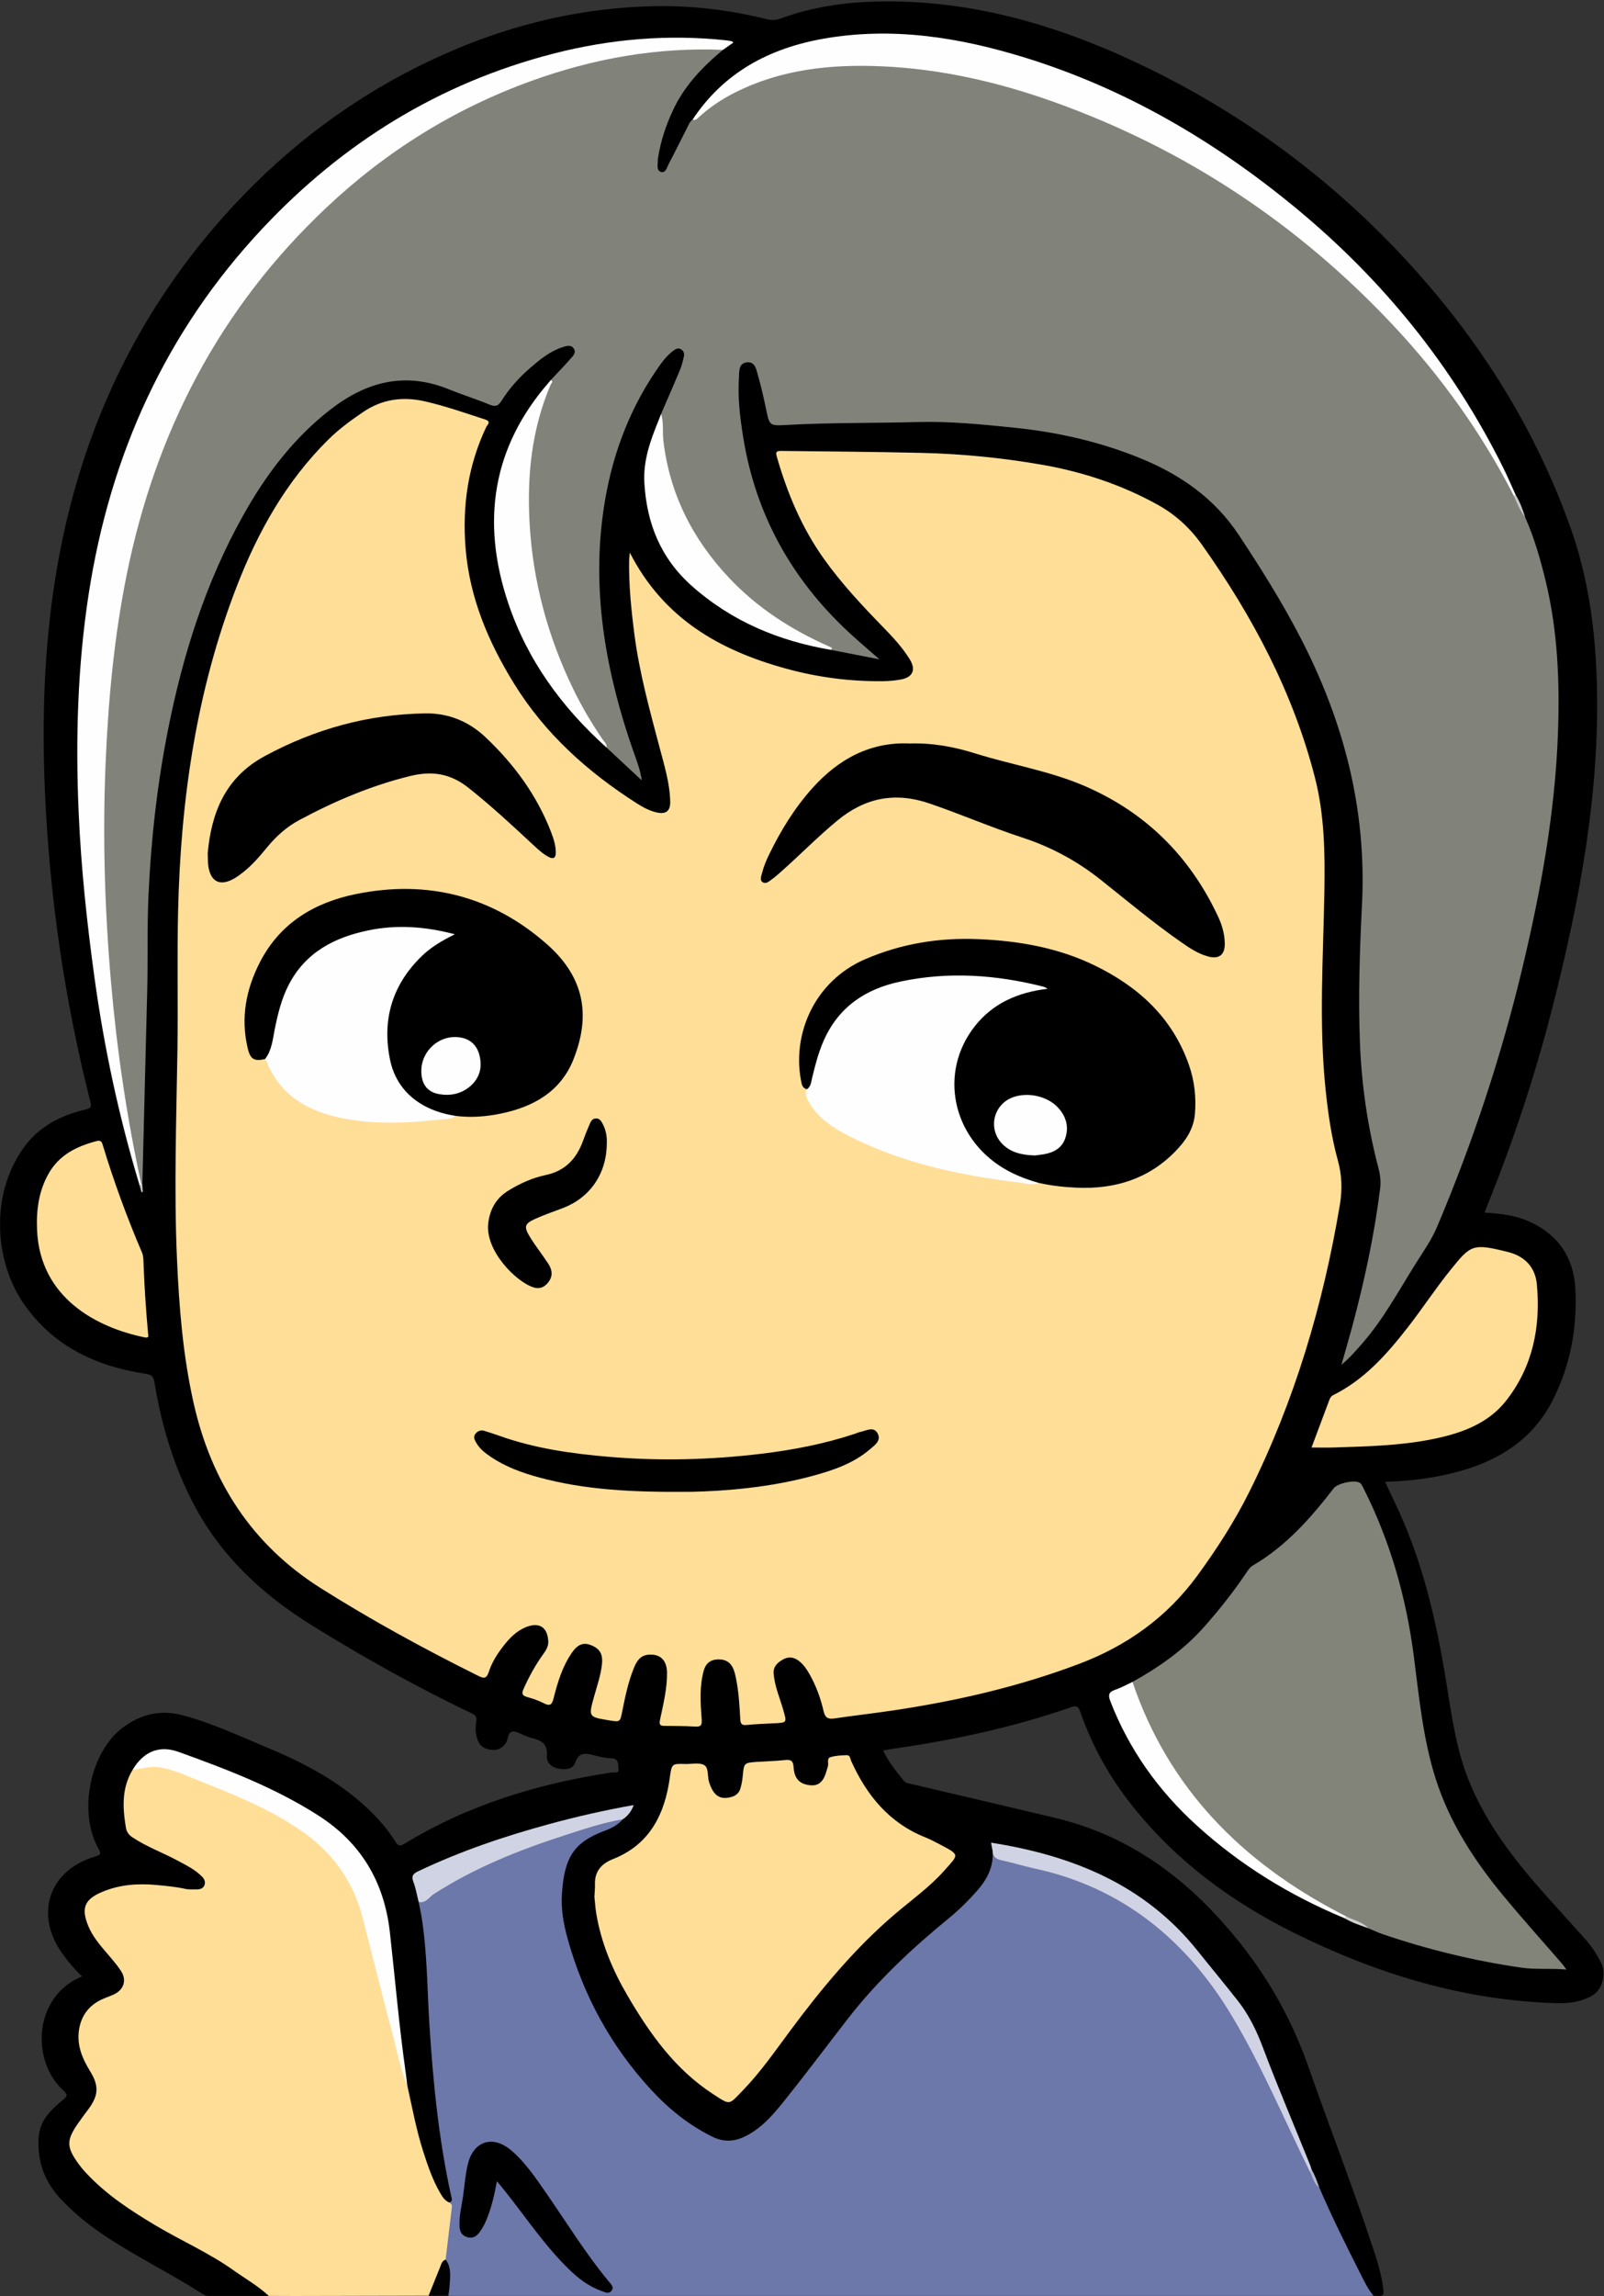 <?xml version="1.0" encoding="UTF-8"?>
<!DOCTYPE svg PUBLIC "-//W3C//DTD SVG 1.1//EN" "http://www.w3.org/Graphics/SVG/1.1/DTD/svg11.dtd">
<svg version="1.1" xmlns="http://www.w3.org/2000/svg" xmlns:xlink="http://www.w3.org/1999/xlink" x="0" y="0" width="1006" height="1439" viewBox="0, 0, 1006, 1439">
  <rect x="0" y="0" width="1006" height="1439" fill="#333333" stroke="none"/>
  <defs>
    <clipPath id="Clip_1">
      <path d="M0.06,0.89 L1005.72,0.89 L1005.72,1438.94 L0.06,1438.94 z"/>
    </clipPath>
  </defs>
  <g id="Layer_1">
    <g clip-path="url(#Clip_1)">
      <path d="M168.594,1438.92 C156.264,1438.94 143.934,1438.95 131.604,1439 C130.074,1439.01 128.729,1438.78 127.385,1437.91 C108.219,1425.62 87.773,1415.5 68.627,1403.16 C57.509,1396 47.219,1387.87 38.17,1378.26 C27.846,1367.3 23.123,1354.27 24.293,1339.08 C25.109,1328.49 32.242,1322.18 39.471,1316.04 C42.385,1313.57 42.548,1312.83 39.576,1310.09 C19.507,1291.53 20.746,1251.35 51.455,1238.67 C46.704,1234.17 42.578,1229.31 38.891,1224.08 C21.473,1199.4 30.816,1172.05 59.785,1163.52 C63.672,1162.38 63.297,1161.43 61.656,1158.46 C48.774,1135.19 56.635,1097.44 77.627,1082.29 C88.48,1074.45 100.341,1071.4 113.878,1074.87 C132.678,1079.69 150.07,1088.02 167.84,1095.39 C190.352,1104.74 211.787,1115.99 229.857,1132.77 C236.722,1139.14 242.881,1146.12 247.875,1154.06 C249.433,1156.53 250.467,1157.49 253.515,1155.63 C293.591,1131.18 337.506,1117.83 383.62,1110.87 C385.141,1110.64 388.449,1111.81 387.927,1108.6 C387.503,1105.99 388.38,1101.95 383.243,1101.95 C379.806,1101.95 376.319,1101.04 372.941,1100.19 C367.698,1098.87 363.169,1097.55 360.684,1104.86 C359.272,1109.01 354.549,1109.2 350.262,1108.45 C345.514,1107.61 342.648,1104.32 342.971,1100.26 C343.59,1092.51 339.027,1090.54 333.119,1089.18 C331.994,1088.92 330.918,1088.45 329.827,1088.05 C327.02,1087.03 324.073,1084.9 321.451,1085.25 C318.386,1085.65 318.851,1090.04 317.229,1092.41 C315.035,1095.63 312.219,1097.07 308.339,1096.69 C304.18,1096.29 301,1094.58 299.55,1090.48 C298.247,1086.79 297.985,1082.89 298.685,1079.13 C299.27,1075.99 298.092,1074.9 295.46,1073.64 C261.103,1057.23 227.878,1038.7 195.549,1018.64 C165.437,999.955 139.839,976.545 122.669,944.922 C109.278,920.26 101.412,893.765 96.83,866.242 C96.189,862.393 94.658,861.525 91.258,861.007 C59.923,856.23 32.913,843.502 14.573,816.612 C-2.898,790.995 -6.736,749.928 14.609,719.628 C23.985,706.317 37.911,699.019 53.584,695.383 C57.276,694.527 57.452,693.513 56.615,690.212 C40.523,626.807 31.161,562.418 28.226,497.058 C26.203,452.029 27.577,407.133 34.643,362.631 C48.23,277.059 82.288,200.808 140.207,135.743 C174.561,97.15 214.523,65.771 260.653,42.474 C306.95,19.094 355.835,5.4 407.959,3.933 C432.768,3.234 457.088,6.069 481.089,12.086 C484.293,12.889 487.055,12.537 490.153,11.414 C509.253,4.49 529.07,1.505 549.334,0.988 C609.305,-0.543 664.915,16.094 718.226,41.838 C774.914,69.212 825.503,105.343 869.659,150.199 C920.703,202.051 960.191,261.463 984.842,330.252 C996.234,362.042 1000.64,395.037 1001.53,428.671 C1003.36,497.54 990.687,564.396 973.845,630.67 C962.83,674.014 948.734,716.37 931.889,757.805 C931.646,758.401 931.503,759.038 931.21,759.995 C941.022,760.603 950.478,761.609 959.414,765.708 C977.576,774.039 987.066,788.415 988.05,807.913 C989.266,832.03 984.974,855.399 974.094,877.085 C961.887,901.416 941.044,914.996 915.381,922.082 C900.24,926.264 884.803,928.281 868.663,928.65 C872.625,937.18 876.655,945.289 880.205,953.602 C893.404,984.514 900.869,1017 906.384,1050.01 C910.05,1071.97 912.603,1094.2 920.89,1115.11 C931.727,1142.45 949.452,1165.27 968.737,1187.01 C977.24,1196.59 985.915,1206.03 994.456,1215.58 C998.355,1219.94 1001.49,1224.83 1004.15,1230.05 C1007.43,1236.47 1005.76,1247.27 997.296,1251.47 C990.313,1254.94 983.342,1255.67 975.642,1255.44 C917.558,1253.69 863.448,1237.05 811.879,1211.52 C772.564,1192.06 737.743,1166.45 710.174,1131.81 C695.973,1113.97 684.978,1094.31 677.49,1072.77 C676.234,1069.16 674.961,1068.82 671.55,1070.01 C635.157,1082.7 597.642,1090.65 559.551,1096.1 C557.757,1096.35 555.982,1096.75 553.858,1097.14 C557.349,1104.33 562.081,1110.28 566.931,1116.14 C568.079,1117.53 569.772,1117.68 571.407,1118.06 C601.507,1125.12 631.61,1132.16 661.687,1139.31 C710.334,1150.88 747.221,1179.4 777.903,1217.97 C796.798,1241.72 810.833,1267.33 820.862,1296.01 C833.617,1332.5 847.704,1368.53 859.865,1405.25 C862.839,1414.23 865.985,1423.2 867.303,1432.61 C868.231,1439.23 868.007,1439.27 861.37,1438.73 C858.512,1437.89 857.26,1435.44 856.097,1433.1 C845.914,1412.66 834.95,1392.59 826.499,1371.32 C824.792,1367.56 823.396,1363.66 821.527,1359.97 C815.349,1345.24 809.757,1330.27 803.31,1315.64 C798.539,1304.82 794.926,1293.54 790.419,1282.61 C785.639,1271.03 779.729,1260.19 771.88,1250.26 C761.034,1236.55 750.316,1222.69 738.043,1210.27 C717.709,1189.69 693.862,1174.56 665.727,1166.68 C653.061,1163.13 640.364,1159.74 627.534,1156.82 C624.438,1156.12 623.03,1156.51 623.643,1159.94 C624.628,1171.18 619.391,1179.78 612.095,1187.6 C601.724,1198.73 589.901,1208.23 578.45,1218.15 C561.033,1233.24 545.451,1250.04 531.087,1268.06 C518.62,1283.7 507.334,1300.24 494.472,1315.56 C488.169,1323.07 482.075,1330.81 473.869,1336.51 C464.204,1343.23 454.569,1345.15 443.555,1339.12 C427.224,1330.17 413.653,1318.16 401.647,1304.14 C379.499,1278.27 364.256,1248.75 354.947,1216.09 C350.381,1200.07 349.195,1183.99 354.613,1167.89 C357.237,1160.09 362.32,1154.38 369.561,1150.57 C372.509,1149.02 375.53,1147.62 378.62,1146.35 C382.802,1144.64 386.772,1142.53 389.888,1139.13 C391.48,1137.49 393.28,1136.02 395.003,1133.39 C386.337,1134.19 378.702,1136.3 371.023,1138.04 C337.546,1145.62 304.782,1155.46 273.275,1169.23 C270.222,1170.56 267.327,1172.22 264.272,1173.52 C260.926,1174.94 259.849,1176.99 261.043,1180.6 C262.346,1184.53 263.351,1188.58 263.988,1192.71 C267.641,1205.15 268.157,1218.02 268.805,1230.78 C271.23,1278.5 273.624,1326.21 283.804,1373.11 C284.358,1375.66 285.897,1378.72 282.368,1380.64 C277.924,1380.61 276.184,1377.13 274.43,1374.02 C268.009,1362.66 264.346,1350.24 260.956,1337.74 C258.218,1327.64 256.33,1317.36 254.481,1307.08 C250.129,1280.3 247.638,1253.3 244.914,1226.32 C243.326,1210.58 241.568,1194.75 235.272,1180 C226.876,1160.34 211.628,1146.87 193.951,1135.82 C171.485,1121.79 146.684,1112.79 122.284,1102.94 C119.507,1101.82 116.708,1100.73 113.864,1099.78 C100.622,1095.31 92.564,1097.94 84.507,1109.38 C77.673,1121.05 77.802,1133.46 80.623,1146.14 C81.221,1148.83 83.447,1150.12 85.55,1151.5 C93.944,1157.02 103.491,1160.25 112.267,1165.01 C116.81,1167.48 121.357,1169.91 125.386,1173.18 C128.097,1175.38 130.319,1177.98 128.953,1181.74 C127.697,1185.19 124.486,1185.27 121.41,1185.31 C113.714,1185.4 106.239,1183.48 98.623,1182.76 C86.961,1181.66 75.671,1182.51 64.792,1186.92 C54.368,1191.16 52.285,1196.82 56.909,1207.08 C59.759,1213.4 63.925,1218.77 68.587,1223.78 C71.437,1226.84 74.05,1230.07 76.297,1233.58 C81.034,1240.96 78.896,1248.05 70.923,1251.57 C68.792,1252.51 66.609,1253.33 64.522,1254.38 C53.821,1259.76 48.822,1270.04 51.246,1281.78 C52.545,1288.07 55.3,1293.72 58.728,1299.1 C62.778,1305.47 62.489,1314.42 58.047,1320.65 C54.761,1325.26 51.362,1329.79 48.016,1334.35 C43.899,1339.96 44.199,1345.41 47.537,1351.11 C51.544,1357.95 56.867,1363.68 62.814,1368.8 C77.906,1381.8 94.566,1392.55 112.343,1401.39 C130.468,1410.41 147.1,1421.71 163.68,1433.14 C165.737,1434.56 168.598,1435.61 168.594,1438.92" fill="#000000"/>
      <path d="M281.802,1380.41 C284.178,1379.58 283.294,1377.84 282.95,1376.28 C275.086,1340.52 271.52,1304.26 269.258,1267.77 C267.884,1245.59 267.92,1223.28 264.372,1201.26 C263.874,1198.17 263.182,1195.11 262.58,1192.04 C271.377,1186.34 280.022,1180.45 289.31,1175.49 C305.076,1167.07 321.498,1160.24 338.275,1154.24 C353.168,1148.91 368.265,1144.17 383.589,1140.2 C385.847,1139.62 388.284,1137.99 390.611,1140.21 C387.614,1143.75 383.624,1145.76 379.408,1147.34 C359.96,1154.62 353.98,1163.8 352.429,1187.01 C351.801,1196.4 353.401,1205.59 355.888,1214.61 C365.792,1250.53 383.128,1282.38 408.428,1309.8 C419.454,1321.75 431.918,1331.78 446.615,1339.07 C453.696,1342.58 460.231,1342.36 467.081,1339.06 C478.276,1333.66 485.838,1324.24 493.291,1314.9 C506.373,1298.52 518.937,1281.72 531.794,1265.16 C550.268,1241.35 572.141,1220.97 595.402,1201.97 C601.725,1196.8 607.494,1191.01 612.901,1184.89 C619.15,1177.82 623.289,1169.87 622.534,1160.05 C625.655,1164.09 630.249,1164.98 634.861,1166.15 C656.981,1171.73 678.939,1177.76 699.289,1188.54 C716.564,1197.69 731.322,1209.82 744.328,1224.35 C753.448,1234.54 761.938,1245.2 769.728,1256.4 C780.422,1271.78 787.858,1288.95 795.925,1305.73 C803.137,1320.72 810.861,1335.46 817.827,1350.57 C819.286,1353.73 820.94,1356.82 821.943,1360.17 C823.969,1363.68 824.809,1367.78 827.427,1370.99 C835.399,1389.53 844.4,1407.58 853.518,1425.58 C855.83,1430.14 858.043,1434.77 861.371,1438.73 C859.376,1438.82 857.382,1438.98 855.388,1438.98 C665.82,1438.99 476.252,1438.99 286.683,1438.98 C284.857,1438.98 283.03,1438.84 281.204,1438.77 C279.978,1437.38 279.992,1435.69 280.348,1434.09 C281.72,1427.92 280.795,1421.99 278.782,1416.13 C278.924,1406.96 280.463,1397.92 281.397,1388.83 C281.687,1386.01 281.435,1383.2 281.802,1380.41" fill="#6C77AA"/>
      <path d="M281.802,1380.41 C282.763,1381.07 283.589,1381.72 283.415,1383.16 C282.072,1394.15 280.785,1405.16 279.481,1416.16 C276.987,1421.56 275.148,1427.22 272.83,1432.68 C271.874,1434.94 271.048,1437.35 268.811,1438.79 C240.888,1438.85 212.964,1438.93 185.041,1438.98 C179.558,1438.99 174.074,1438.94 168.592,1438.92 C161.893,1432.67 153.916,1428.18 146.508,1422.91 C131.146,1411.97 113.825,1404.44 97.702,1394.84 C82.095,1385.54 66.908,1375.63 54.349,1362.26 C52.53,1360.33 50.804,1358.28 49.239,1356.13 C41.601,1345.66 41.578,1341.31 49.028,1330.67 C51.03,1327.81 53.1,1325 55.207,1322.21 C61.936,1313.32 62.167,1307.24 56.424,1297.95 C51.719,1290.33 48.288,1282.19 49.439,1273 C50.569,1263.99 55.252,1257.19 63.6,1253.22 C66.144,1252.01 68.862,1251.16 71.417,1249.97 C77.731,1247.03 79.67,1240.93 75.794,1235.13 C73.126,1231.13 69.91,1227.49 66.778,1223.82 C62.333,1218.62 57.938,1213.41 55.317,1206.99 C50.769,1195.86 53.035,1190.36 64.061,1185.72 C75.087,1181.08 86.61,1180.31 98.363,1181.41 C104.316,1181.97 110.259,1182.53 116.131,1183.8 C118.532,1184.32 121.103,1184.11 123.598,1184.13 C125.53,1184.15 127.361,1183.54 128.152,1181.68 C129.008,1179.66 128.302,1177.77 126.786,1176.22 C122.404,1171.73 116.835,1169.05 111.424,1166.13 C102.073,1161.09 92,1157.48 83.09,1151.54 C80.657,1149.92 79.392,1148.1 78.927,1145.27 C76.878,1132.78 76.265,1120.51 83.232,1109.11 C88.48,1106.02 94.137,1105.32 100.057,1106.31 C105.165,1107.16 110.092,1108.61 114.909,1110.56 C133.118,1117.93 151.547,1124.81 169.007,1133.89 C185.366,1142.41 200.456,1152.55 212.145,1167.23 C222.184,1179.83 226.957,1194.63 231.003,1209.82 C238.67,1238.61 245.551,1267.61 253.025,1296.45 C253.933,1299.96 254.297,1303.6 255.449,1307.06 C258.578,1320.97 261.103,1335.02 265.507,1348.62 C268.322,1357.32 271.233,1365.98 275.812,1373.95 C277.294,1376.53 278.807,1379.19 281.802,1380.41" fill="#FFDE98"/>
    </g>
    <path d="M268.811,1438.79 C271.18,1432.89 273.527,1426.99 275.933,1421.1 C276.714,1419.19 277.104,1416.95 279.479,1416.16 C283.147,1420.94 282.345,1426.47 282.035,1431.88 C281.904,1434.18 281.49,1436.47 281.204,1438.77 C277.073,1438.77 272.942,1438.78 268.811,1438.79" fill="#020202"/>
    <path d="M395.017,346.358 C416.207,387.754 451.464,407.615 492.797,418.996 C512.779,424.498 533.22,427.185 553.984,426.92 C557.633,426.873 561.319,426.533 564.909,425.888 C572.47,424.529 574.624,419.796 570.588,413.232 C565.942,405.674 559.882,399.214 553.724,392.893 C540.585,379.407 527.754,365.694 516.779,350.305 C502.885,330.823 493.803,309.208 487.242,286.367 C486.446,283.598 486.58,282.575 489.84,282.611 C519.147,282.94 548.453,283.162 577.76,283.834 C603.128,284.415 628.255,286.889 653.21,291.214 C678.937,295.673 703.458,303.765 726.358,316.501 C737.493,322.693 746.615,331.212 753.891,341.48 C785.544,386.155 810.987,433.913 824.692,487.301 C830.666,510.569 831.048,534.381 830.644,558.22 C829.935,599.986 827.055,641.769 831.451,683.496 C833.003,698.228 835.117,712.922 839.063,727.196 C841.65,736.557 841.933,745.58 840.334,755.124 C829.84,817.785 811.926,878.073 783.523,935.05 C774.303,953.546 763.157,970.836 750.935,987.533 C731.825,1013.64 706.83,1031.46 676.809,1042.81 C639.007,1057.09 599.895,1066.08 560.019,1072.01 C547.842,1073.82 535.601,1075.2 523.422,1076.99 C519.513,1077.57 517.544,1076.77 516.569,1072.52 C514.709,1064.43 511.872,1056.6 507.74,1049.32 C505.928,1046.12 503.913,1043.11 500.906,1040.85 C497.772,1038.49 494.519,1038.14 491.13,1040.03 C487.643,1041.98 484.835,1044.46 485.22,1049.01 C485.888,1056.89 489.059,1064.11 491.223,1071.59 C493.579,1079.74 493.653,1079.68 485.299,1080.06 C479.648,1080.31 473.988,1080.55 468.362,1081.1 C465.288,1081.41 464.445,1080.51 464.278,1077.39 C463.807,1068.59 463.295,1059.77 461.44,1051.11 C461.127,1049.65 460.779,1048.19 460.274,1046.78 C458.619,1042.19 455.444,1039.88 450.415,1040 C445.546,1040.12 442.626,1042.52 441.373,1047.05 C438.616,1057.03 439.319,1067.21 440.06,1077.32 C440.328,1080.98 439.884,1082.39 435.863,1082.12 C429.558,1081.69 423.217,1081.76 416.89,1081.68 C414.275,1081.65 413.248,1081.2 413.932,1077.94 C415.98,1068.19 418.435,1058.45 418.349,1048.39 C418.28,1040.37 413.93,1036.35 406.495,1037.08 C401.4,1037.58 399.197,1041.36 397.542,1045.45 C394.035,1054.12 392.108,1063.24 390.301,1072.37 C388.922,1079.34 388.948,1079.35 382.018,1078.2 C369.067,1076.07 369.072,1076.07 372.523,1063.55 C374.42,1056.66 376.871,1049.91 377.564,1042.75 C378.179,1036.39 376.015,1033.03 370.131,1030.88 C364.836,1028.96 361.439,1031.85 358.756,1035.72 C352.779,1044.32 349.764,1054.21 347.236,1064.22 C346.308,1067.9 345.298,1069.72 341.138,1067.52 C337.794,1065.75 334.085,1064.57 330.427,1063.52 C327.226,1062.6 327.189,1061.12 328.392,1058.44 C331.879,1050.68 335.93,1043.26 340.94,1036.38 C342.63,1034.06 344.026,1031.59 343.861,1028.6 C343.367,1019.63 338.005,1016.38 329.581,1019.9 C323.69,1022.37 319.448,1026.81 315.655,1031.71 C311.872,1036.6 308.502,1041.88 306.609,1047.71 C305.078,1052.43 303.25,1051.96 299.624,1050.15 C265.97,1033.41 232.997,1015.45 201.199,995.376 C158.037,968.131 132.57,928.74 121.448,879.404 C114.72,849.558 112.319,819.237 110.987,788.796 C109.079,745.185 110.621,701.576 111.285,657.964 C111.727,628.981 111.023,599.976 111.693,571 C113.306,501.225 123.155,432.822 148.549,367.361 C161.833,333.121 179.585,301.481 206.036,275.386 C212.575,268.936 219.947,263.556 227.533,258.375 C239.585,250.146 252.446,248.355 266.491,251.554 C279.337,254.48 291.71,258.831 304.199,262.886 C308.412,264.254 305.646,266.188 304.944,267.668 C293.529,291.73 289.886,317.028 291.996,343.454 C294.484,374.618 306.282,402.375 322.452,428.528 C341.84,459.886 368.577,483.842 399.411,503.504 C403.325,505.999 407.449,508.239 412.065,509.234 C417.621,510.431 420.464,508.267 420.344,502.547 C420.097,490.79 416.618,479.598 413.648,468.373 C407.438,444.903 400.962,421.507 397.855,397.354 C395.877,381.986 394.334,366.586 394.572,351.061 C394.589,349.965 394.773,348.871 395.017,346.358" fill="#FFDE98"/>
    <path d="M956.529,324.138 C962.197,336.897 966.024,350.265 969.321,363.775 C977.085,395.588 978.308,428.01 977.079,460.506 C975.219,509.718 966.399,557.947 955.025,605.747 C941.713,661.693 923.678,716.083 901.244,769.036 C897.827,777.101 892.833,784.13 888.23,791.432 C877.414,808.594 867.826,826.585 854.376,841.985 C850.344,846.601 846.314,851.219 841.33,855.356 C843.547,847.527 845.851,839.72 847.967,831.863 C855.672,803.26 861.894,774.351 865.6,744.938 C866.143,740.63 865.659,736.337 864.555,732.137 C857.766,706.307 853.94,680.097 852.921,653.36 C851.817,624.369 852.795,595.42 854.229,566.524 C857.211,506.466 842.401,450.835 814.802,398.057 C803.445,376.339 790.445,355.637 776.906,335.225 C761.567,312.1 740.082,297.276 714.788,287.023 C689.448,276.751 663.141,270.813 636.02,268.041 C615.818,265.977 595.589,263.948 575.272,264.51 C547.984,265.265 520.67,264.798 493.401,266.338 C482.524,266.952 482.627,266.854 480.398,256.107 C478.948,249.116 477.366,242.132 475.381,235.279 C474.333,231.664 473.673,226.437 468.341,227.111 C463.085,227.775 463.689,232.918 463.441,236.726 C462.625,249.253 464.128,261.638 466.113,273.987 C473.881,322.309 496.331,362.702 531.982,395.94 C538.05,401.596 544.409,406.94 551.538,413.225 C540.646,411.099 530.957,409.208 521.268,407.316 C511.056,402.349 500.766,397.542 491.166,391.405 C451.507,366.052 425.015,331.424 415.902,284.579 C414.284,276.264 413.496,267.86 414.644,259.384 C418.589,250.241 422.61,241.13 426.432,231.937 C427.571,229.198 428.293,226.258 428.932,223.35 C429.292,221.712 428.885,220.054 427.266,218.981 C425.543,217.839 423.972,218.586 422.643,219.548 C419.386,221.907 416.719,224.896 414.38,228.152 C395.898,253.879 384.718,282.639 379.437,313.714 C370.816,364.441 378.415,413.622 394.192,461.953 C395.635,466.374 397.236,470.744 398.765,475.137 C400.286,479.507 401.809,483.876 402.476,489.066 C395.114,482.213 387.753,475.36 380.391,468.508 C373.24,459.296 367.22,449.394 361.745,439.094 C348.114,413.451 339.158,386.259 334.094,357.731 C331.27,341.823 329.587,325.771 330.098,309.624 C330.79,287.762 333.794,266.256 341.849,245.687 C342.876,243.067 345.244,241.151 345.44,238.186 C349.516,233.828 353.682,229.549 357.624,225.074 C359.204,223.281 361.571,221.163 359.92,218.528 C358.148,215.7 355.041,216.858 352.633,217.646 C344.877,220.184 338.682,225.293 332.611,230.512 C325.623,236.517 319.505,243.353 314.596,251.126 C312.532,254.393 310.809,255.147 307.128,253.625 C298.686,250.134 289.928,247.411 281.461,243.975 C254.102,232.871 229.976,239.096 207.349,256.584 C183.956,274.664 166.717,297.618 152.453,323.113 C129.073,364.904 114.832,409.932 105.512,456.653 C98.672,490.94 94.772,525.572 93.149,560.521 C92.198,581.001 92.85,601.464 92.312,621.928 C91.257,662.003 90.289,702.081 89.286,742.157 C88.672,742.407 88.242,742.225 87.993,741.611 C81.769,719.775 78.506,697.363 75.075,674.984 C71.566,652.1 69.198,629.071 67.352,606.015 C66.158,591.107 65.632,576.119 64.81,561.178 C63.672,540.516 64.057,519.88 64.155,499.244 C64.292,470.612 66.378,442.068 69.719,413.616 C72.988,385.785 77.444,358.188 84.739,331.092 C101.938,267.21 131.09,209.619 174.517,159.433 C204.24,125.083 238.772,96.649 278.307,74.333 C317.036,52.472 358.475,38.417 402.495,32.094 C417.688,29.912 432.996,29.322 448.339,29.805 C450.141,29.862 452.058,29.64 453.44,31.244 C440.66,41.823 429.335,53.65 422.186,68.865 C417.651,78.514 414.286,88.583 412.693,99.179 C412.643,99.508 412.562,99.841 412.576,100.169 C412.689,102.891 411.419,106.755 414.491,107.745 C417.58,108.74 418.333,104.758 419.482,102.597 C423.38,95.267 426.999,87.789 430.788,80.4 C431.753,78.519 432.446,76.423 434.276,75.095 C437.987,73.63 439.94,70.082 442.966,67.756 C460.459,54.307 480.563,47.27 501.929,43.238 C518.697,40.074 535.665,39.074 552.649,39.993 C584.22,41.7 615.037,47.786 645.197,57.246 C693.708,72.462 738.866,94.644 780.942,123.07 C805.116,139.403 827.819,157.585 849.233,177.491 C878.177,204.398 903.424,234.332 925.428,267.052 C934.72,280.868 943.198,295.201 950,310.452 C952.233,314.985 954.104,319.693 956.529,324.138" fill="#81837A"/>
    <path d="M710.273,1054.12 C726.971,1044.86 742.431,1034.02 755.201,1019.63 C764.607,1009.04 773.392,997.967 781.316,986.221 C782.623,984.285 783.842,982.27 785.925,981.051 C806.607,968.943 822.102,951.408 836.503,932.729 C838.881,929.644 849.493,927.26 852.798,929.293 C853.817,929.92 854.447,931.326 855.034,932.487 C871.805,965.598 881.821,1000.627 886.642,1037.45 C890.042,1063.43 892.428,1089.71 900.457,1114.89 C909.141,1142.13 924.367,1165.68 942.366,1187.5 C954.536,1202.26 967.361,1216.48 979.882,1230.95 C980.518,1231.68 981.05,1232.51 982.437,1234.38 C972.318,1233.5 963.212,1234.52 954.031,1233.18 C924.354,1228.87 895.359,1221.82 866.993,1212.14 C864.044,1211.13 861.22,1209.76 858.337,1208.56 C853.967,1205.46 848.634,1204.4 844.042,1201.77 C814.056,1187.98 787.634,1169.02 764.687,1145.45 C740.349,1120.46 721.699,1091.71 710.601,1058.38 C710.137,1056.98 709.252,1055.62 710.273,1054.12" fill="#82847A"/>
    <path d="M372.812,1188.82 C372.942,1186 373.216,1183.5 373.141,1181.02 C372.894,1172.86 377.19,1168.02 384.391,1165.18 C405.444,1156.9 415.419,1140.23 419.314,1118.98 C419.613,1117.34 419.848,1115.69 420.084,1114.05 C421.333,1105.32 421.33,1105.33 429.872,1105.56 C433.848,1105.67 438.537,1104.49 441.598,1106.21 C444.615,1107.91 443.569,1113.18 444.696,1116.79 C447.392,1125.43 451.522,1128.23 458.743,1126.21 C461.57,1125.42 463.509,1123.72 464.32,1121.04 C465.082,1118.51 465.572,1115.86 465.819,1113.24 C466.612,1104.81 466.546,1104.79 475.142,1104.22 C480.786,1103.85 486.449,1103.7 492.07,1103.12 C495.567,1102.76 497.454,1103.08 497.712,1107.43 C498.016,1112.53 499.787,1117.14 505.896,1118.52 C511.186,1119.7 514.69,1118.52 517.02,1113.68 C518.018,1111.61 518.491,1109.29 519.226,1107.09 C519.876,1105.15 518.344,1102.07 520.78,1101.3 C524.05,1100.28 527.658,1100.13 531.133,1100.03 C533.23,1099.97 533.243,1102.35 533.874,1103.74 C543.594,1125.22 557.648,1142.45 580.203,1151.48 C583.279,1152.71 586.242,1154.25 589.179,1155.8 C602.342,1162.73 601.369,1162.08 592.34,1172.26 C583.047,1182.75 571.529,1190.88 560.911,1199.95 C535.831,1221.4 514.982,1246.64 495.39,1273.01 C485.965,1285.7 476.932,1298.75 465.916,1310.12 C456.965,1319.36 458.292,1319.65 447.092,1312.36 C423.443,1296.96 407.543,1274.63 393.597,1250.79 C384.158,1234.65 376.945,1217.54 373.913,1198.92 C373.354,1195.48 373.148,1191.98 372.812,1188.82" fill="#FFDE98"/>
    <path d="M453.44,31.244 C412.147,29.52 372.261,36.675 333.528,50.623 C284.942,68.12 242.004,94.937 204.484,130.316 C137.607,193.374 97.406,271.044 79.374,360.647 C71.512,399.712 67.847,439.258 66.201,479.052 C64.305,524.873 65.698,570.595 69.686,616.234 C73.382,658.522 79.551,700.474 88.595,741.975 C88.914,742.958 88.499,743.223 87.589,743.002 C74.639,700.303 65.348,656.833 59.241,612.622 C54.48,578.149 50.818,543.607 49.316,508.837 C47.343,463.17 48.641,417.6 55.6,372.411 C69.027,285.227 103.846,207.951 164.586,143.227 C214.912,89.601 275.168,52.209 346.666,33.718 C382.436,24.466 418.736,21.329 455.555,25.292 C456.711,25.417 457.861,25.625 458.999,25.861 C459.248,25.912 459.437,26.251 459.911,26.702 C457.713,28.245 455.576,29.745 453.44,31.244" fill="#FEFEFE"/>
    <path d="M822.575,907.211 C826.299,897.278 830.034,887.338 833.744,877.389 C834.224,876.101 834.854,875.014 836.148,874.373 C855.813,864.63 869.891,848.664 883.024,831.786 C892.218,819.969 900.454,807.394 909.854,795.753 C922.472,780.128 923.626,779.105 945.875,784.706 C956.459,787.37 962.887,794.319 963.882,804.883 C966.379,831.403 961.383,856.467 944.691,877.767 C933.041,892.632 915.847,898.515 897.865,902.085 C877.685,906.09 857.207,906.523 836.751,907.189 C832.12,907.34 827.48,907.211 822.575,907.211" fill="#FFDE98"/>
    <path d="M949.534,310.925 C929.432,271.696 904.055,236.172 873.931,204.06 C814.229,140.416 743.476,93.442 661.254,63.996 C626.152,51.425 590.07,43.146 552.71,41.546 C520.935,40.186 489.867,43.439 460.896,58.034 C452.525,62.251 444.809,67.419 437.917,73.794 C436.411,75.187 436.389,75.162 434.276,75.095 C453.88,45.448 482.507,30.208 516.616,24.23 C559.252,16.758 600.799,23.255 641.585,35.723 C705.077,55.132 761.301,88.033 812.307,130.033 C867.207,175.239 911.105,229.408 942.83,293.221 C945.557,298.707 947.942,304.362 950.486,309.939 C950.901,310.975 950.471,311.195 949.534,310.925" fill="#FEFEFE"/>
    <path d="M92.909,836.197 C93.415,838.163 92.443,838.534 90.774,838.194 C60.52,832.027 24.983,813.339 23.237,770.787 C22.73,758.427 24.264,746.605 30.404,735.676 C37.106,723.747 48.239,718.342 60.835,715.097 C62.923,714.558 63.784,715.429 64.369,717.363 C71.339,740.396 79.615,762.952 89.083,785.079 C89.96,787.128 89.938,789.633 90.024,791.937 C90.575,806.719 91.571,821.469 92.909,836.197" fill="#FFDE98"/>
    <path d="M345.44,238.185 C347.314,239.158 345.704,240.242 345.366,241.033 C333.465,268.883 330.471,298.023 332.16,327.975 C334.219,364.508 343.609,399.047 359.532,431.873 C364.908,442.956 371.184,453.542 378.158,463.711 C379.14,465.144 380.834,466.365 380.391,468.508 C352.288,443.304 330.565,413.48 318.612,377.596 C301.78,327.064 308.546,280.312 344.499,239.347 C344.827,238.973 345.127,238.573 345.44,238.185" fill="#FEFEFE"/>
    <path d="M255.449,1307.06 C251.253,1297.09 249.297,1286.46 246.532,1276.1 C239.903,1251.24 233.748,1226.26 227.28,1201.36 C221.242,1178.11 207.776,1160.21 187.999,1146.74 C168.443,1133.42 146.679,1124.72 124.894,1116.06 C116.899,1112.88 109.108,1109.2 100.444,1107.69 C94.416,1106.64 88.955,1108.59 83.233,1109.11 C89.97,1097.86 99.81,1093.6 111.879,1097.94 C142.15,1108.83 172.195,1120.28 199.521,1137.74 C226.402,1154.92 240.971,1179.39 244.518,1210.98 C247.799,1240.21 250.27,1269.53 254.408,1298.66 C254.805,1301.45 255.104,1304.26 255.449,1307.06" fill="#FEFEFE"/>
    <path d="M414.644,259.384 C416.384,264.851 415.394,270.548 416.049,276.136 C419.958,309.448 434.284,337.702 457.026,361.926 C474.835,380.895 496.271,394.676 519.948,405.15 C522.063,406.086 522.058,406.098 521.268,407.316 C488.506,401.755 458.852,389.449 433.779,367.128 C414.423,349.895 405.538,328.016 404.135,302.455 C403.379,288.669 407.826,276.342 412.837,264.007 C413.46,262.474 414.042,260.925 414.644,259.384" fill="#FEFEFE"/>
    <path d="M821.457,1360.9 C805.41,1328.41 791.369,1294.79 772.775,1263.73 C744.421,1216.36 704.442,1183.12 649.073,1171.1 C642.101,1169.59 635.271,1167.42 628.293,1165.94 C624.788,1165.2 622.686,1163.75 622.534,1160.05 C622.209,1158.29 621.884,1156.53 621.577,1154.86 C672.441,1162.88 717.914,1181.07 751.13,1222.66 C759.536,1233.18 768.166,1243.53 776.484,1254.13 C783.418,1262.96 788.23,1273.04 792.154,1283.47 C801.503,1308.31 811.987,1332.69 821.85,1357.32 C822.155,1358.08 822.311,1358.9 822.537,1359.69 C822.932,1360.77 822.463,1361.08 821.457,1360.9" fill="#D0D3E3"/>
    <path d="M710.273,1054.12 C732.954,1120.96 778.89,1166.94 840.308,1199.02 C841.631,1199.71 842.962,1200.39 844.289,1201.07 C844.455,1202.02 844.28,1202.61 843.134,1202.16 C808.985,1187.98 777.896,1168.92 750.486,1144 C726.518,1122.21 708.159,1096.55 696.394,1066.25 C694.85,1062.27 695.363,1060.41 699.457,1059.02 C703.189,1057.76 706.678,1055.78 710.273,1054.12" fill="#FEFEFE"/>
    <path d="M390.611,1140.21 C378.301,1142.29 366.504,1146.27 354.676,1150.08 C325.803,1159.36 297.776,1170.54 272.109,1187.05 C269.144,1188.96 267.111,1193.02 262.58,1192.04 C261.522,1187.86 260.815,1183.55 259.301,1179.54 C257.942,1175.94 258.799,1174.45 262.219,1172.82 C288.827,1160.14 316.604,1150.76 344.988,1143.07 C362.114,1138.43 379.402,1134.48 397.438,1131.3 C396.01,1135.32 393.775,1138.1 390.611,1140.21" fill="#D0D3E3"/>
    <path d="M843.134,1202.16 C843.519,1201.8 843.904,1201.44 844.289,1201.07 C849.004,1203.51 854.503,1204.47 858.337,1208.56 C853.16,1206.68 847.89,1205.03 843.134,1202.16" fill="#D2D3D1"/>
    <path d="M949.534,310.925 C949.852,310.596 950.169,310.268 950.486,309.939 C953.211,314.37 955.027,319.187 956.528,324.138 C953.368,320.172 951.464,315.542 949.534,310.925" fill="#C5C6C5"/>
    <path d="M821.457,1360.9 C821.817,1360.5 822.177,1360.1 822.537,1359.69 C824.705,1363.22 826.009,1367.13 827.427,1370.99 C823.873,1368.55 823.344,1364.32 821.457,1360.9" fill="#B4B8CB"/>
    <path d="M87.589,743.002 C87.924,742.659 88.259,742.317 88.595,741.975 C88.826,742.033 89.056,742.094 89.286,742.157 C89.379,743.791 89.473,745.425 89.567,747.059 C89.285,747.125 89.002,747.192 88.72,747.258 C88.343,745.839 87.966,744.421 87.589,743.002" fill="#C0C1BF"/>
    <path d="M311.657,1367.05 C310.051,1375.87 308.192,1383.77 305.055,1391.3 C303.773,1394.38 302.221,1397.33 300.057,1399.9 C297.988,1402.36 295.373,1402.99 292.421,1401.89 C289.625,1400.85 288.432,1398.71 288.24,1395.72 C287.796,1388.81 289.695,1382.2 290.558,1375.45 C291.381,1369.03 291.941,1362.52 293.457,1356.26 C296.974,1341.73 309.202,1337.96 320.638,1347.73 C329.456,1355.27 335.887,1364.85 342.43,1374.28 C355.322,1392.86 367.172,1412.18 381.619,1429.67 C383,1431.34 385.355,1433.32 383.519,1435.71 C381.742,1438.03 379.084,1436.47 377.022,1435.73 C369.195,1432.94 362.762,1427.98 356.861,1422.25 C341.976,1407.79 330.465,1390.57 317.667,1374.41 C315.918,1372.2 314.105,1370.05 311.657,1367.05" fill="#000000"/>
    <path d="M506.046,682.698 C503.007,681.872 502.76,679.213 502.312,676.801 C496.934,647.823 510.851,614.78 542.796,601.089 C565.408,591.398 588.948,587.593 613.363,588.589 C638.82,589.628 663.649,593.916 686.739,605.168 C713.992,618.45 735.208,637.743 745.585,667.157 C749.117,677.17 750.304,687.463 749.428,698.089 C748.637,707.687 743.61,714.972 737.278,721.477 C720.421,738.794 699.508,745.343 675.726,744.379 C667.544,744.047 659.497,743.166 651.532,741.359 C642.396,741.537 634.821,737.201 627.545,732.549 C608.74,720.527 597.5,703.377 597.347,680.909 C597.189,657.608 607.37,639.172 628.06,627.296 C635.468,623.044 643.485,620.485 651.602,619.058 C635.491,614.679 618.721,612.874 601.965,612.744 C582.781,612.597 563.684,614.751 545.881,622.937 C537.035,627.004 530.155,633.543 524.547,641.34 C518.035,650.394 514.13,660.648 511.791,671.508 C511.228,674.121 510.489,676.679 509.658,679.209 C509.082,680.965 508.416,682.746 506.046,682.698" fill="#000000"/>
    <path d="M166.244,663.738 C159.601,665.257 157.046,664.018 155.402,657.173 C150.796,638 154.28,619.828 163.254,602.599 C175.922,578.278 197.383,565.623 223.129,560.361 C268.005,551.189 308.719,561.518 343.036,591.781 C366.618,612.577 370.537,636.344 359.764,663.714 C351.644,684.346 334.223,693.927 313.381,698.076 C304.209,699.902 294.935,700.554 285.601,699.347 C274.67,700.359 265.832,695.353 257.985,688.791 C247.938,680.389 243.306,669.119 241.962,656.07 C238.759,624.995 256.692,598.009 281.965,585.835 C251.817,579.929 223.484,580.336 197.973,598.875 C186.666,607.091 180.722,618.879 176.873,631.91 C174.608,639.58 173.5,647.531 171.41,655.237 C170.538,658.451 170.249,662.306 166.244,663.738" fill="#000000"/>
    <path d="M570.857,465.972 C585.15,465.55 598.555,468.105 611.596,472.183 C634.713,479.414 658.854,483.229 681.194,493.02 C719.061,509.617 746.395,536.979 763.889,574.283 C766.431,579.704 768.136,585.5 768.16,591.58 C768.187,598.48 764.453,601.258 757.811,599.489 C751.591,597.833 746.309,594.33 741.131,590.727 C723.631,578.554 707.268,564.884 690.627,551.607 C675.733,539.725 659.395,530.88 641.387,524.997 C621.663,518.554 602.621,510.285 582.987,503.568 C561.457,496.202 542.624,499.895 525.229,514.223 C512.879,524.396 501.728,535.843 489.763,546.412 C488.018,547.954 486.279,549.524 484.388,550.874 C482.545,552.189 480.41,554.417 478.191,552.806 C476.281,551.419 477.559,548.829 478.074,546.76 C479.041,542.87 480.6,539.205 482.342,535.618 C489.637,520.593 498.342,506.397 509.495,493.975 C525.914,475.687 545.978,464.786 570.857,465.972" fill="#000000"/>
    <path d="M506.046,682.698 C508.584,681.043 508.711,678.19 509.316,675.687 C511.267,667.607 513.322,659.564 516.717,651.947 C526.017,631.076 542.783,619.848 564.54,615.213 C594.754,608.776 624.688,610.852 654.415,618.394 C655.162,618.584 655.836,619.066 657.13,619.698 C638.432,621.898 622.754,628.733 611.355,643.209 C588.635,672.063 597.099,712.852 629.533,732.267 C636.429,736.394 643.82,739.237 651.53,741.359 C647.252,743.225 643.017,741.527 638.825,741.03 C601.919,736.651 565.882,728.941 532.425,711.987 C523.051,707.237 514.216,701.525 508.368,692.396 C506.538,689.54 504.474,686.485 506.046,682.698" fill="#FEFEFE"/>
    <path d="M130.269,534.698 C132.578,509.832 140.93,487.459 166.009,473.897 C197.517,456.86 230.86,447.68 266.64,447.106 C281.433,446.869 294.172,452.247 304.646,462.17 C322.453,479.04 336.799,498.498 345.673,521.624 C347.224,525.666 348.544,529.765 348.584,534.183 C348.619,537.921 346.94,538.627 343.909,536.978 C340.371,535.053 337.429,532.332 334.503,529.611 C321.219,517.258 307.959,504.924 293.684,493.644 C282.494,484.802 271.058,482.989 257.391,486.328 C232.791,492.336 209.891,502.066 187.667,513.992 C179.474,518.389 173.133,524.223 167.401,531.187 C162.853,536.714 158.194,542.172 152.532,546.63 C150.578,548.169 148.559,549.691 146.381,550.873 C137.909,555.468 132.235,552.652 130.696,543.096 C130.328,540.811 130.442,538.448 130.269,534.698" fill="#000000"/>
    <path d="M166.244,663.738 C170.532,658.227 171.012,651.455 172.326,644.995 C174.283,635.378 176.563,625.884 181.132,617.104 C191.702,596.791 209.747,587.468 231.154,583.073 C249.113,579.385 266.849,580.694 285.262,585.539 C277.478,589.409 270.505,593.448 264.655,599.098 C246.027,617.085 239.479,639.013 244.615,664.116 C248.597,683.575 263.653,695.963 285.598,699.347 C283.192,701.691 279.945,701.215 277.094,701.528 C254.324,704.033 231.578,705.236 209.024,699.498 C189.372,694.498 174.331,684.091 166.937,664.432 C166.832,664.153 166.481,663.967 166.244,663.738" fill="#FEFEFE"/>
    <path d="M434.159,934.956 C395.964,935.369 366.795,933.686 338.269,926.013 C327.493,923.115 317.057,919.306 307.713,913.002 C304.105,910.568 300.719,907.868 298.544,903.997 C297.562,902.249 296.676,900.36 298.319,898.449 C299.758,896.775 301.598,896.12 303.697,896.751 C307.028,897.753 310.332,898.855 313.61,900.016 C335.74,907.857 358.748,911.076 381.992,913.051 C413.919,915.763 445.77,914.946 477.573,911.116 C497.425,908.725 516.964,904.959 535.975,898.668 C537.237,898.25 538.459,897.666 539.75,897.393 C543.481,896.605 548.03,893.732 550.503,898.501 C552.817,902.962 548.523,905.819 545.64,908.296 C535.292,917.187 522.646,921.44 509.797,924.945 C482.161,932.485 453.823,934.492 434.159,934.956" fill="#000000"/>
    <path d="M380.566,716.62 C380.481,735.608 370.064,750.621 353.091,757.114 C347.361,759.306 341.529,761.273 335.94,763.782 C328.863,766.96 328.331,768.733 332.541,775.525 C336.039,781.168 340.198,786.397 343.825,791.966 C346.923,796.723 346.546,800.618 343.343,804.304 C340.997,807.004 338.103,807.894 334.813,806.909 C323.997,803.672 303.839,783.846 306.272,766.161 C307.449,757.608 311.276,750.858 318.794,746.226 C326.089,741.731 333.885,738.206 342.148,736.469 C354.642,733.842 361.698,726.088 365.779,714.687 C367.01,711.251 368.381,707.859 369.839,704.512 C370.558,702.861 371.393,701.106 373.62,700.969 C376.11,700.815 377.118,702.718 378.031,704.442 C380.188,708.513 380.784,712.944 380.566,716.62" fill="#000000"/>
    <path d="M649.009,724.17 C640.888,723.87 634.006,722.415 628.639,716.952 C619.437,707.585 622.957,692.193 635.29,687.693 C644.754,684.239 657.131,687.046 663.73,694.335 C668.646,699.765 670.5,706.176 668.161,713.228 C666.059,719.564 660.875,722.367 654.608,723.427 C652.492,723.785 650.351,723.995 649.009,724.17" fill="#FEFEFE"/>
    <path d="M264.242,671.251 C264.232,658.219 276.061,648.04 288.886,650.25 C295.221,651.342 299.226,655.309 300.753,661.541 C302.612,669.128 300.775,675.804 294.789,680.886 C289.286,685.556 282.61,686.923 275.607,685.77 C267.995,684.517 264.249,679.465 264.242,671.251" fill="#FEFEFE"/>
  </g>
</svg>
